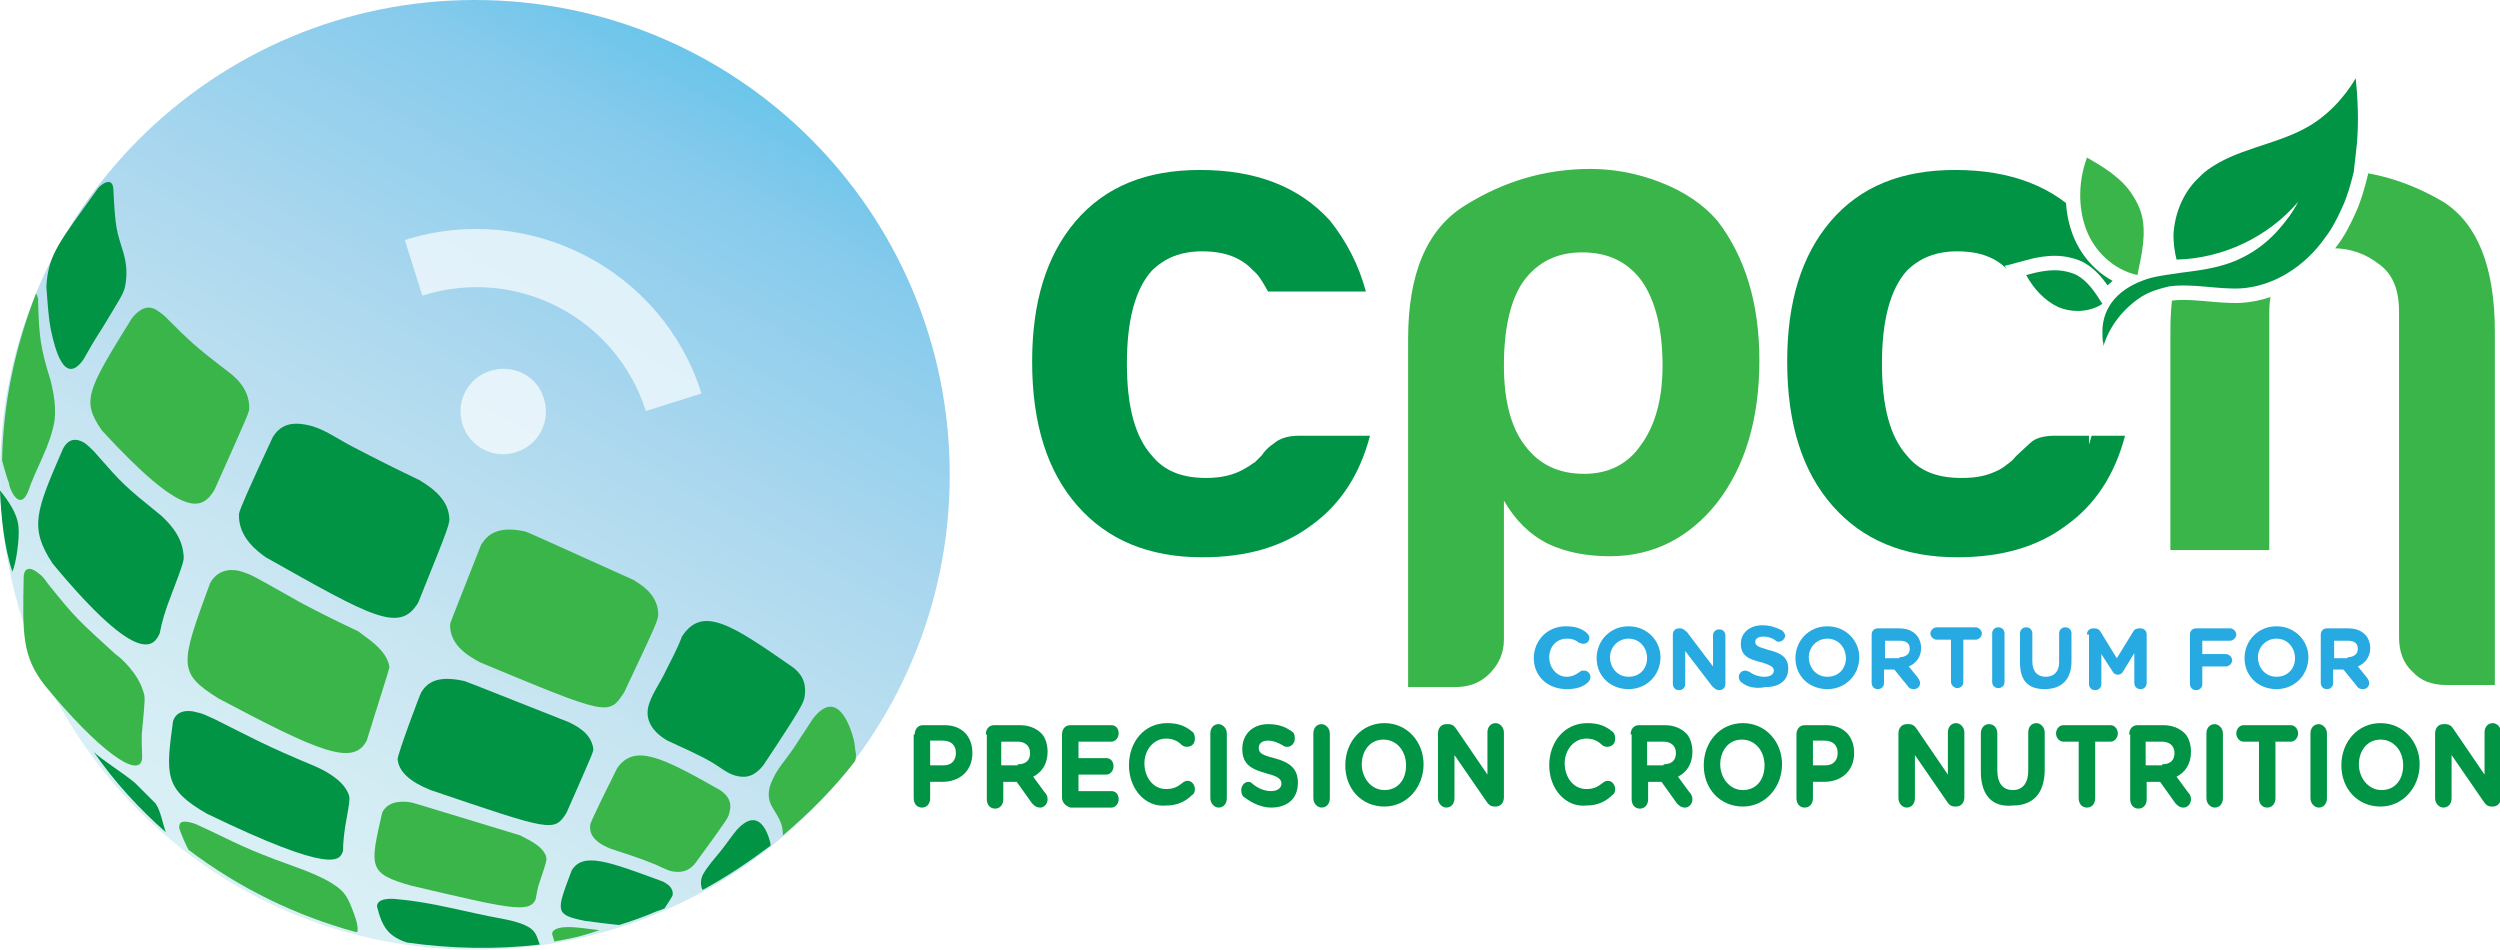 <svg xmlns="http://www.w3.org/2000/svg" xmlns:xlink="http://www.w3.org/1999/xlink" id="&#x421;&#x43B;&#x43E;&#x439;_1" x="0px" y="0px" viewBox="0 0 242.7 92.2" style="enable-background:new 0 0 242.7 92.2;" xml:space="preserve"><style type="text/css">	.st0{opacity:0.68;clip-path:url(#SVGID_2_);}	.st1{clip-path:url(#SVGID_4_);}	.st2{clip-path:url(#SVGID_6_);fill:url(#SVGID_7_);}	.st3{opacity:0.69;clip-path:url(#SVGID_2_);}	.st4{clip-path:url(#SVGID_9_);}	.st5{clip-path:url(#SVGID_11_);fill:#FFFFFF;}	.st6{filter:url(#Adobe_OpacityMaskFilter);}	.st7{enable-background:new    ;}	.st8{clip-path:url(#SVGID_11_);mask:url(#SVGID_12_);}	.st9{clip-path:url(#SVGID_14_);}	.st10{clip-path:url(#SVGID_16_);fill:#FFFFFF;}	.st11{clip-path:url(#SVGID_2_);fill:#009444;}	.st12{clip-path:url(#SVGID_2_);fill:#39B54A;}	.st13{clip-path:url(#SVGID_2_);fill:#009447;}	.st14{clip-path:url(#SVGID_2_);fill:#FFFFFF;}	.st15{clip-path:url(#SVGID_2_);fill:none;stroke:#FFFFFF;stroke-width:2.807;stroke-miterlimit:10;}	.st16{clip-path:url(#SVGID_2_);fill:#27AAE1;}</style><g>	<defs>		<rect id="SVGID_1_" y="0" width="242.7" height="92.2"></rect>	</defs>	<clipPath id="SVGID_2_">		<use xlink:href="#SVGID_1_" style="overflow:visible;"></use>	</clipPath>	<g class="st0">		<g>			<defs>				<rect id="SVGID_3_" x="0" y="0" width="92.2" height="92.2"></rect>			</defs>			<clipPath id="SVGID_4_">				<use xlink:href="#SVGID_3_" style="overflow:visible;"></use>			</clipPath>			<g class="st1">				<defs>					<path id="SVGID_5_" d="M0,46.1c0,25.5,20.6,46.1,46.1,46.1c25.5,0,46.1-20.6,46.1-46.1S71.6,0,46.1,0C20.7,0,0,20.6,0,46.1"></path>				</defs>				<clipPath id="SVGID_6_">					<use xlink:href="#SVGID_5_" style="overflow:visible;"></use>				</clipPath>									<linearGradient id="SVGID_7_" gradientUnits="userSpaceOnUse" x1="0" y1="92.216" x2="1" y2="92.216" gradientTransform="matrix(46.107 -79.86 -79.86 -46.107 7387.435 4337.852)">					<stop offset="0" style="stop-color:#FFFFFF"></stop>					<stop offset="0" style="stop-color:#C8E9F0"></stop>					<stop offset="0.14" style="stop-color:#C0E4EF"></stop>					<stop offset="0.351" style="stop-color:#ABD7EB"></stop>					<stop offset="0.605" style="stop-color:#86C6E7"></stop>					<stop offset="0.891" style="stop-color:#4EB2E3"></stop>					<stop offset="1" style="stop-color:#27AAE1"></stop>				</linearGradient>				<polygon class="st2" points="-39.9,69.1 23.1,-39.9 132.1,23 69.2,132.1     "></polygon>			</g>		</g>	</g>	<g class="st3">		<g>			<defs>				<rect id="SVGID_8_" x="34.5" y="6.6" width="48.4" height="37.5"></rect>			</defs>			<clipPath id="SVGID_9_">				<use xlink:href="#SVGID_8_" style="overflow:visible;"></use>			</clipPath>			<g class="st4">				<defs>					<rect id="SVGID_10_" x="34.5" y="6.6" width="48.4" height="37.5"></rect>				</defs>				<clipPath id="SVGID_11_">					<use xlink:href="#SVGID_10_" style="overflow:visible;"></use>				</clipPath>				<path class="st5" d="M52.8,38.7c0.7,2.2-0.5,4.5-2.7,5.2c-2.2,0.7-4.5-0.5-5.2-2.7c-0.7-2.2,0.5-4.5,2.7-5.2     C49.8,35.3,52.2,36.5,52.8,38.7"></path>				<path class="st5" d="M41,28.7c9.1-2.9,18.8,2.1,21.7,11.2l5.4-1.7c-3.8-12.1-16.8-18.7-28.8-14.9L41,28.7z"></path>				<defs>					<filter id="Adobe_OpacityMaskFilter" filterUnits="userSpaceOnUse" x="34.5" y="6.6" width="48.4" height="28.8">																	</filter>				</defs>				<mask maskUnits="userSpaceOnUse" x="34.5" y="6.6" width="48.4" height="28.8" id="SVGID_12_">					<g class="st6">						<g class="st7">						</g>					</g>				</mask>				<g class="st8">					<g>						<defs>							<rect id="SVGID_13_" x="34.5" y="6.6" width="48.4" height="28.8"></rect>						</defs>						<clipPath id="SVGID_14_">							<use xlink:href="#SVGID_13_" style="overflow:visible;"></use>						</clipPath>						<g class="st9">							<defs>								<rect id="SVGID_15_" x="34.5" y="6.6" width="48.4" height="28.8"></rect>							</defs>							<clipPath id="SVGID_16_">								<use xlink:href="#SVGID_15_" style="overflow:visible;"></use>							</clipPath>							<path class="st10" d="M36.5,14.6c16.8-5.4,34.9,4,40.2,20.8l6.2-2C76.5,13.2,54.8,2,34.5,8.5L36.5,14.6z"></path>						</g>					</g>				</g>			</g>		</g>	</g>	<path class="st11" d="M12.1,28c-0.2,0.6-0.2,0.6-2.2,3.9c-0.6,0.9-1.3,2.1-1.8,3c-1.9,2.7-2.8-1.3-3.1-2.6  c-0.3-1.3-0.4-3.2-0.5-4.5c0.2-3.2,1.3-4.3,5-9.5c0.3-0.4,1.4-1.2,1.5,0c0.2,4,0.3,4,1,6.3C12.1,25,12.5,26.3,12.1,28"></path>	<path class="st12" d="M24.2,39.6c0,0.4,0,0.4-3.4,8c-1.2,1.9-2.9,2.9-10.9-5.8c-2-2.9-1.5-3.8,2.9-10.9c0.8-1,1.6-1.3,2.4-0.8  c0.3,0.2,0.6,0.4,0.9,0.7c2.3,2.3,2.8,2.8,6.2,5.4C22.8,36.6,24.2,37.7,24.2,39.6"></path>	<path class="st11" d="M43.6,50.1c0.1,0.7,0.1,0.7-3,8.4c-1.8,3-4.5,1.4-14.8-4.4c-0.7-0.5-2.7-1.9-2.6-4.2c0-0.3,1.1-2.8,3.3-7.5  c0.6-0.9,1.5-1.7,3.9-1c1.3,0.4,2.7,1.4,3.9,2c1.9,1,4.5,2.3,6.4,3.2C41.5,47.1,43.4,48.2,43.6,50.1"></path>	<path class="st12" d="M63.9,59.5c0,0.7,0,0.7-3.3,7.7c-1.5,2.3-1.5,2.3-14-2.9c-0.7-0.4-3-1.5-2.9-3.7c0-0.1,0-0.1,3-7.7  c0.4-0.6,1.2-2,4.3-1.3c0.3,0.1,0.3,0.1,10.5,4.7C62.1,56.7,63.8,57.6,63.9,59.5"></path>	<path class="st11" d="M78.1,67.7c-0.1,0.5-0.2,0.9-4,6.6c-0.8,1-1.6,1.3-2.7,1c-0.8-0.2-1.6-0.9-2.3-1.3c-1.2-0.7-3-1.5-4.3-2.1  c-1.4-0.8-2.1-1.9-1.9-3.1c0.2-1.2,1.2-2.5,1.7-3.6c0.5-1,1.2-2.3,1.6-3.4c2-3.1,4.9-1.1,10.8,3C77.5,65.2,78.4,66,78.1,67.7"></path>	<path class="st11" d="M17.8,53.7c0.1,0.7,0.1,0.7-1.3,4.4c-0.4,1-0.8,2.3-1,3.4c-0.5,1-1.7,3.7-10.4-6.8c-2.3-3.5-1.6-5.1,1-11.1  c0.2-0.4,0.8-1.4,2.1-0.6c0.3,0.2,0.6,0.5,0.9,0.8c2.9,3.3,2.9,3.3,6.6,6.3C16.1,50.5,17.6,51.8,17.8,53.7"></path>	<path class="st12" d="M37.8,64.7c0,0.2,0,0.2-2.2,7.2c-1.3,2.5-4.6,1.1-14.4-4.1c-4-2.5-3.7-3.3-0.8-11.2c0.9-1.6,2.5-1.3,3.1-1.1  c0.9,0.3,0.9,0.3,4.8,2.5c1.9,1.1,4.6,2.4,6.5,3.3C35.5,61.9,37.5,63,37.8,64.7"></path>	<path class="st11" d="M57.6,72.7c0,0.3,0,0.3-2.6,6.2c-1.2,1.9-1.4,1.8-13.2-2.2c-2-0.8-3.1-1.8-3.2-3c0-0.5,2.2-6.4,2.3-6.5  c0.5-0.8,1.4-1.7,4.1-1.1c0.1,0,0.1,0,10.2,4C55.8,70.4,57.4,71.1,57.6,72.7"></path>	<path class="st12" d="M70.8,78.9c-0.1,0.5-0.1,0.5-3.3,4.9c-0.4,0.5-1,1-2.2,0.8c-0.6-0.1-1.4-0.6-2-0.8c-1.2-0.5-2.8-1-4-1.4  c-1.8-0.7-2.1-1.6-2-2.3c0-0.1,0-0.3,2.6-5.5c1.7-2.5,4.5-1,10,2.1C70.3,77,71.2,77.6,70.8,78.9"></path>	<path class="st12" d="M13.9,67.1c0.2,0.6,0.2,0.6-0.1,3.8c-0.1,0.8,0,1.9,0,2.7c-0.2,2.2-4.3-0.8-9.4-7c-2.3-2.9-2.2-5.1-2.1-10.6  c0-0.5,0.3-1.3,1.5-0.3c0.3,0.2,0.6,0.6,0.8,0.9c2.8,3.5,3,3.6,6.6,6.9C11.8,63.9,13.4,65.4,13.9,67.1"></path>	<path class="st11" d="M33.8,77c0.2,0.5,0.2,0.5-0.3,3.3c-0.1,0.7-0.2,1.6-0.2,2.3C33,83.5,32.5,85,20.1,79c-4.2-2.4-4-3.8-3.3-9  c0.3-0.9,1.2-1.2,2.5-0.8c0.5,0.1,1,0.4,1.5,0.6c4,2,4.8,2.5,9.8,4.6C31.3,74.7,33.2,75.6,33.8,77"></path>	<path class="st12" d="M53,83.1c0.1,0.4,0.1,0.4-0.6,2.5c-0.2,0.5-0.3,1.2-0.4,1.7c-0.6,1.4-2.6,0.9-12-1.3  c-4.3-1.2-4.1-1.8-2.9-7.1c0.6-1.3,2.3-1.1,2.8-1c0.1,0,0.1,0,10.6,3.2C51,81.4,52.6,82,53,83.1"></path>	<path class="st12" d="M2.7,47.8c0.8-2.4,2.2-4.5,2.6-7C5.5,39,5,37.4,4.9,36.9c-1-3.2-1.1-4.3-1.2-7.5c0-0.1,0-0.3,0-0.4  c-0.1-0.3-0.1-0.4-0.2-0.5c-2,5.1-3.2,10.6-3.3,16.2c0.2,0.7,0.4,1.5,0.7,2.3C0.8,47.1,1.8,49.8,2.7,47.8"></path>	<path class="st11" d="M0,47.6c0.1,2.5,0.4,5.5,1.2,7.9c0.4-0.9,0.7-3.3,0.6-4.3C1.7,49.5,0.1,47.8,0,47.6"></path>	<path class="st11" d="M16.1,80.8c-0.3-0.8-0.5-2.1-1-2.8c0,0-1.5-1.5-2-2c-1.2-1-3.3-2.3-4-3C11.1,75.9,13.5,78.5,16.1,80.8"></path>	<path class="st12" d="M18.3,82.5c4.9,3.7,10.4,6.4,16.3,8c0.3,0,0-1.2-0.2-1.7c-0.3-0.8-0.6-1.7-1.2-2.3c-1-1-2.9-1.7-3.6-2  c-4.7-1.7-5.6-2.1-9.3-3.9c-0.4-0.2-0.9-0.4-1.3-0.6c-1.7-0.6-1.6,0.1-1.6,0.4C17.7,81.3,18,81.9,18.3,82.5"></path>	<path class="st11" d="M39.5,91.5c4.2,0.6,8.6,0.7,12.9,0.2c-0.2-0.5-0.3-1.1-0.8-1.5c-0.7-0.6-2.3-0.9-2.8-1  c-3.4-0.6-6.7-1.6-10.2-1.9c-0.7-0.1-2-0.1-2,0.7C37.1,90,37.7,90.9,39.5,91.5"></path>	<path class="st11" d="M56.8,89.4c1.4,0.2,2.4,0.3,3.3,0.4c1-0.3,2.1-0.7,3.1-1.1c0.4-0.2,0.8-0.3,1.3-0.5c0.8-1.2,0.8-1.3,0.8-1.3  c0.1-0.8-0.6-1.1-0.9-1.3c-5.4-2-7.8-2.9-8.9-1.1C54,88.5,53.8,88.8,56.8,89.4"></path>	<path class="st12" d="M58.2,90.3c-1-0.1-2-0.3-3.1-0.3c-0.5,0-1.4,0.1-1.5,0.6c0,0.2,0.2,0.6,0.2,0.8C56.1,91,56.7,90.8,58.2,90.3"></path>	<path class="st11" d="M74.8,82.1c0-0.1,0-0.1,0-0.2c0,0-0.8-4.1-3.3-1.3c-0.5,0.6-1.1,1.5-1.6,2.1c-0.5,0.6-1.2,1.4-1.6,2.1  c-0.2,0.3-0.4,1-0.1,1.6C70.6,85.1,72.8,83.6,74.8,82.1"></path>	<path class="st12" d="M76,81.1c2.6-2.2,5-4.6,7-7.2c0.1-0.3,0.1-0.5,0.1-0.7c-0.1-0.4-0.1-0.9-0.2-1.3c-0.2-0.9-1.5-5.4-4-2.1  c-0.6,0.9-1.3,2-1.9,2.9c-0.6,0.9-1.6,2-2,3c-0.5,1-0.5,1.9,0,2.7C75.8,79.7,76,80.1,76,81.1"></path>	<path class="st13" d="M126.2,42.3h6.8c-1,3.8-2.9,6.7-5.7,8.7c-2.8,2.1-6.3,3.1-10.6,3.1c-5.2,0-9.2-1.7-12.1-5  c-2.9-3.3-4.4-7.9-4.4-14c0-5.8,1.4-10.3,4.2-13.6c2.9-3.4,6.9-5,12.1-5c5.4,0,9.6,1.6,12.6,4.9c1.6,2,2.8,4.3,3.5,6.9h-9.5  c-0.5-0.9-0.9-1.6-1.4-2c-1.2-1.3-2.8-1.9-5-1.9c-2,0-3.6,0.6-4.9,1.9c-1.6,1.8-2.4,4.8-2.4,9s0.8,7.1,2.4,8.9  c1.2,1.5,2.9,2.2,5.3,2.2c1.5,0,2.8-0.3,3.9-1c0.4-0.2,0.7-0.5,0.8-0.5c0.5-0.5,0.5-0.5,0.7-0.7c0.2-0.3,0.5-0.7,1.1-1.1  C124.3,42.5,125.1,42.3,126.2,42.3"></path>	<path class="st12" d="M242.3,66.5h-4.8c-1.4,0-2.5-0.4-3.3-1.3c-0.9-0.8-1.3-2-1.3-3.3V30.3c0-2.2-0.6-3.7-2-4.7  c-1.3-1-2.8-1.5-4.4-1.5c-1.6,0-3.1,0.5-4.3,1.5c-1.2,1-1.9,2.6-1.9,4.7v23.1h-9.6V32.2c0-6.1,1.6-10.3,4.8-12.3  c3.2-2.1,6.8-3.2,10.7-3.4c4,0,7.6,1.1,11,3.1c3.3,2.1,5,6.3,5,12.6V66.5z"></path>	<path class="st12" d="M146,62.1c0,1.3-0.5,2.4-1.4,3.3c-0.9,0.9-2,1.3-3.3,1.3h-4.6V32.9c0-6.3,1.8-10.7,5.6-13  c3.7-2.3,7.7-3.5,12.1-3.5c2.2,0,4.5,0.4,6.8,1.3c2.3,0.9,4.1,2.1,5.5,3.7c2.7,3.5,4.1,8,4.1,13.6c0,5.7-1.4,10.3-4.1,13.8  c-2.7,3.4-6.2,5.2-10.4,5.2c-2.3,0-4.3-0.4-6-1.2c-1.8-0.9-3.2-2.3-4.3-4.2V62.1z M161.4,35.5c0-3.6-0.7-6.3-2-8.2  c-1.4-1.9-3.3-2.8-5.8-2.8c-2.4,0-4.3,0.9-5.7,2.8c-1.2,1.7-1.9,4.4-1.9,8.2c0,3.4,0.7,6,2,7.7c1.4,1.9,3.3,2.8,5.8,2.8  c2.3,0,4.2-0.9,5.5-2.8C160.7,41.3,161.4,38.7,161.4,35.5"></path>	<path class="st11" d="M197.1,43c0.5-0.5,1.4-0.7,2.4-0.7h6.8c-1,3.8-2.9,6.7-5.7,8.7c-2.8,2.1-6.3,3.1-10.6,3.1  c-5.2,0-9.2-1.7-12.1-5c-2.9-3.3-4.4-7.9-4.4-14c0-5.8,1.4-10.3,4.2-13.6c2.9-3.4,6.9-5,12.1-5c5.4,0,9.6,1.6,12.6,4.9  c1.6,2,2.8,4.3,3.5,6.9h-9.5c-0.5-0.9-0.9-1.6-1.4-2c-1.2-1.3-2.8-1.9-5-1.9c-2,0-3.6,0.6-4.9,1.9c-1.6,1.8-2.4,4.8-2.4,9  c0,4.2,0.8,7.1,2.4,8.9c1.2,1.5,2.9,2.2,5.3,2.2c1.5,0,2.5-0.2,3.7-0.8c0.5-0.3,0.2-0.1,1-0.7c0.4-0.3,0.4-0.4,0.7-0.7"></path>	<path class="st14" d="M207.5,26.7c0.4-1.9,0.9-4,0.4-5.9c-0.2-0.7-0.5-1.3-0.9-1.9c-1-1.6-2.8-2.7-4.4-3.6  c-0.8,2.2-0.9,4.7-0.1,6.9C203.3,24.4,205.2,26.2,207.5,26.7"></path>	<path class="st15" d="M207.5,26.7c0.4-1.9,0.9-4,0.4-5.9c-0.2-0.7-0.5-1.3-0.9-1.9c-1-1.6-2.8-2.7-4.4-3.6  c-0.8,2.2-0.9,4.7-0.1,6.9C203.3,24.4,205.2,26.2,207.5,26.7z"></path>	<path class="st14" d="M201.6,26.7c-0.4-0.2-0.8-0.3-1.3-0.4c-1.2-0.2-2.5,0.1-3.6,0.4c0.7,1.3,1.8,2.5,3.1,3.1  c1.4,0.6,3.1,0.5,4.3-0.3C203.4,28.4,202.7,27.3,201.6,26.7"></path>	<path class="st15" d="M201.6,26.7c-0.4-0.2-0.8-0.3-1.3-0.4c-1.2-0.2-2.5,0.1-3.6,0.4c0.7,1.3,1.8,2.5,3.1,3.1  c1.4,0.6,3.1,0.5,4.3-0.3C203.4,28.4,202.7,27.3,201.6,26.7z"></path>	<path class="st14" d="M228.8,14c0.2-2.1,0.1-4.3-0.1-6.4c-1.2,2-2.9,3.8-5,4.9c-3,1.6-6.7,2-9.4,4c-0.4,0.3-0.7,0.6-1,0.9  c-1.4,1.4-2.2,3.4-2.3,5.4c0,0.8,0.1,1.6,0.3,2.4c4.5-0.1,8.9-2.2,11.8-5.6c-0.5,1-1.2,1.9-1.9,2.7c-1.5,1.7-3.4,2.9-5.6,3.5  c-1.8,0.5-3.6,0.6-5.4,0.9c-0.6,0.1-1.2,0.2-1.8,0.4c-1.2,0.4-2.3,1-3.1,1.9c-0.8,0.9-1.2,2-1.2,3.2c0,0.4,0,0.8,0.1,1.2  c0,0.1,0,0.1,0,0.2c0.6-2,2-3.7,3.7-4.8c0.8-0.5,1.8-0.8,2.7-1c2.3-0.3,4.6,0.3,6.9,0.2c3.3-0.2,6.3-2.2,8.2-4.9  c0.7-0.9,1.2-1.9,1.7-3c0.5-1.1,0.8-2.2,1.1-3.4C228.6,15.9,228.7,14.9,228.8,14"></path>	<path class="st15" d="M228.8,14c0.2-2.1,0.1-4.3-0.1-6.4c-1.2,2-2.9,3.8-5,4.9c-3,1.6-6.7,2-9.4,4c-0.4,0.3-0.7,0.6-1,0.9  c-1.4,1.4-2.2,3.4-2.3,5.4c0,0.8,0.1,1.6,0.3,2.4c4.5-0.1,8.9-2.2,11.8-5.6c-0.5,1-1.2,1.9-1.9,2.7c-1.5,1.7-3.4,2.9-5.6,3.5  c-1.8,0.5-3.6,0.6-5.4,0.9c-0.6,0.1-1.2,0.2-1.8,0.4c-1.2,0.4-2.3,1-3.1,1.9c-0.8,0.9-1.2,2-1.2,3.2c0,0.4,0,0.8,0.1,1.2  c0,0.1,0,0.1,0,0.2c0.6-2,2-3.7,3.7-4.8c0.8-0.5,1.8-0.8,2.7-1c2.3-0.3,4.6,0.3,6.9,0.2c3.3-0.2,6.3-2.2,8.2-4.9  c0.7-0.9,1.2-1.9,1.7-3c0.5-1.1,0.8-2.2,1.1-3.4C228.6,15.9,228.7,14.9,228.8,14z"></path>	<path class="st12" d="M207.5,26.7c0.4-1.9,0.9-4,0.4-5.9c-0.2-0.7-0.5-1.3-0.9-1.9c-1-1.6-2.8-2.7-4.4-3.6  c-0.8,2.2-0.9,4.7-0.1,6.9C203.3,24.4,205.2,26.2,207.5,26.7"></path>	<path class="st11" d="M201.6,26.7c-0.4-0.2-0.8-0.3-1.3-0.4c-1.2-0.2-2.5,0.1-3.6,0.4c0.7,1.3,1.8,2.5,3.1,3.1  c1.4,0.6,3.1,0.5,4.3-0.3C203.4,28.4,202.7,27.3,201.6,26.7"></path>	<path class="st11" d="M228.8,14c0.2-2.1,0.1-4.3-0.1-6.4c-1.2,2-2.9,3.8-5,4.9c-3,1.6-6.7,2-9.4,4c-0.4,0.3-0.7,0.6-1,0.9  c-1.4,1.4-2.2,3.4-2.3,5.4c0,0.8,0.1,1.6,0.3,2.4c4.5-0.1,8.9-2.2,11.8-5.6c-0.5,1-1.2,1.9-1.9,2.7c-1.5,1.7-3.4,2.9-5.6,3.5  c-1.8,0.5-3.6,0.6-5.4,0.9c-0.6,0.1-1.2,0.2-1.8,0.4c-1.2,0.4-2.3,1-3.1,1.9c-0.8,0.9-1.2,2-1.2,3.2c0,0.4,0,0.8,0.1,1.2  c0,0.1,0,0.1,0,0.2c0.6-2,2-3.7,3.7-4.8c0.8-0.5,1.8-0.8,2.7-1c2.3-0.3,4.6,0.3,6.9,0.2c3.3-0.2,6.3-2.2,8.2-4.9  c0.7-0.9,1.2-1.9,1.7-3c0.5-1.1,0.8-2.2,1.1-3.4C228.6,15.9,228.7,14.9,228.8,14"></path>	<path class="st16" d="M148.9,63.9L148.9,63.9c0-1.7,1.3-3.1,3.1-3.1c0.9,0,1.5,0.2,2,0.6c0.1,0.1,0.3,0.3,0.3,0.5  c0,0.4-0.3,0.6-0.6,0.6c-0.2,0-0.3-0.1-0.4-0.1c-0.4-0.3-0.7-0.4-1.2-0.4c-1,0-1.7,0.8-1.7,1.8v0c0,1,0.7,1.9,1.7,1.9  c0.5,0,0.9-0.2,1.3-0.5c0.1-0.1,0.2-0.1,0.4-0.1c0.3,0,0.6,0.3,0.6,0.6c0,0.2-0.1,0.4-0.2,0.5c-0.5,0.5-1.2,0.7-2.1,0.7  C150.2,66.9,148.9,65.6,148.9,63.9"></path>	<path class="st16" d="M155,63.9L155,63.9c0-1.7,1.3-3.1,3.1-3.1c1.8,0,3.1,1.4,3.1,3v0c0,1.7-1.3,3.1-3.1,3.1  C156.3,66.9,155,65.6,155,63.9 M159.9,63.9L159.9,63.9c0-1-0.7-1.9-1.8-1.9c-1,0-1.8,0.8-1.8,1.8v0c0,1,0.7,1.9,1.8,1.9  S159.9,64.9,159.9,63.9"></path>	<path class="st16" d="M162.4,61.6c0-0.4,0.3-0.6,0.6-0.6h0.1c0.3,0,0.5,0.2,0.7,0.4l2.5,3.3v-3c0-0.4,0.3-0.6,0.6-0.6  c0.4,0,0.6,0.3,0.6,0.6v4.7c0,0.4-0.3,0.6-0.6,0.6h0c-0.3,0-0.5-0.2-0.7-0.4l-2.6-3.4v3.2c0,0.4-0.3,0.6-0.6,0.6  c-0.4,0-0.6-0.3-0.6-0.6V61.6z"></path>	<path class="st16" d="M169,66.2c-0.1-0.1-0.2-0.3-0.2-0.5c0-0.3,0.3-0.6,0.6-0.6c0.2,0,0.3,0.1,0.4,0.1c0.4,0.3,0.9,0.5,1.5,0.5  c0.5,0,0.9-0.2,0.9-0.6v0c0-0.3-0.2-0.5-1.2-0.8c-1.2-0.3-2-0.6-2-1.8v0c0-1.1,0.9-1.8,2.1-1.8c0.7,0,1.3,0.2,1.9,0.5  c0.1,0.1,0.3,0.3,0.3,0.5c0,0.3-0.3,0.6-0.6,0.6c-0.1,0-0.2,0-0.3-0.1c-0.4-0.3-0.8-0.4-1.2-0.4c-0.5,0-0.8,0.2-0.8,0.5v0  c0,0.4,0.3,0.5,1.3,0.8c1.2,0.3,1.9,0.7,1.9,1.8v0c0,1.2-0.9,1.8-2.2,1.8C170.4,66.9,169.6,66.7,169,66.2"></path>	<path class="st16" d="M174.3,63.9L174.3,63.9c0-1.7,1.3-3.1,3.1-3.1c1.8,0,3.1,1.4,3.1,3v0c0,1.7-1.3,3.1-3.1,3.1  C175.6,66.9,174.3,65.6,174.3,63.9 M179.2,63.9L179.2,63.9c0-1-0.7-1.9-1.8-1.9c-1,0-1.8,0.8-1.8,1.8v0c0,1,0.7,1.9,1.8,1.9  S179.2,64.9,179.2,63.9"></path>	<path class="st16" d="M181.7,61.6c0-0.4,0.3-0.6,0.6-0.6h2c0.8,0,1.3,0.2,1.7,0.6c0.3,0.3,0.5,0.8,0.5,1.3v0c0,0.9-0.5,1.5-1.2,1.8  l0.9,1.1c0.1,0.2,0.2,0.3,0.2,0.5c0,0.4-0.3,0.6-0.6,0.6c-0.3,0-0.5-0.1-0.6-0.3l-1.3-1.6h-1v1.3c0,0.4-0.3,0.6-0.6,0.6  c-0.4,0-0.6-0.3-0.6-0.6V61.6z M184.4,63.8c0.6,0,1-0.3,1-0.8v0c0-0.6-0.4-0.8-1-0.8H183v1.7H184.4z"></path>	<path class="st16" d="M189.2,62.1H188c-0.3,0-0.6-0.3-0.6-0.6c0-0.3,0.3-0.6,0.6-0.6h3.8c0.3,0,0.6,0.3,0.6,0.6  c0,0.3-0.3,0.6-0.6,0.6h-1.2v4.1c0,0.4-0.3,0.6-0.6,0.6s-0.6-0.3-0.6-0.6V62.1z"></path>	<path class="st16" d="M193.4,61.5c0-0.4,0.3-0.6,0.6-0.6c0.4,0,0.6,0.3,0.6,0.6v4.7c0,0.4-0.3,0.6-0.6,0.6c-0.4,0-0.6-0.3-0.6-0.6  V61.5z"></path>	<path class="st16" d="M196.1,64.3v-2.8c0-0.4,0.3-0.6,0.6-0.6c0.4,0,0.6,0.3,0.6,0.6v2.7c0,1,0.5,1.5,1.3,1.5  c0.8,0,1.3-0.5,1.3-1.4v-2.8c0-0.4,0.3-0.6,0.6-0.6c0.4,0,0.6,0.3,0.6,0.6v2.7c0,1.8-1,2.7-2.6,2.7S196.1,66.1,196.1,64.3"></path>	<path class="st16" d="M202.6,61.6c0-0.4,0.3-0.6,0.6-0.6h0.1c0.3,0,0.5,0.1,0.6,0.3l1.6,2.6l1.6-2.6c0.1-0.2,0.3-0.3,0.6-0.3h0.1  c0.4,0,0.6,0.3,0.6,0.6v4.7c0,0.4-0.3,0.6-0.6,0.6c-0.4,0-0.6-0.3-0.6-0.6v-2.9l-1.1,1.8c-0.1,0.2-0.3,0.3-0.5,0.3  c-0.2,0-0.4-0.1-0.5-0.3l-1.1-1.7v2.9c0,0.4-0.3,0.6-0.6,0.6c-0.4,0-0.6-0.3-0.6-0.6V61.6z"></path>	<path class="st16" d="M212.6,61.6c0-0.4,0.3-0.6,0.6-0.6h3.3c0.3,0,0.6,0.3,0.6,0.6c0,0.3-0.3,0.6-0.6,0.6h-2.7v1.3h2.3  c0.3,0,0.6,0.3,0.6,0.6c0,0.3-0.3,0.6-0.6,0.6h-2.3v1.7c0,0.4-0.3,0.6-0.6,0.6c-0.4,0-0.6-0.3-0.6-0.6V61.6z"></path>	<path class="st16" d="M217.9,63.9L217.9,63.9c0-1.7,1.3-3.1,3.1-3.1c1.8,0,3.1,1.4,3.1,3v0c0,1.7-1.3,3.1-3.1,3.1  C219.2,66.9,217.9,65.6,217.9,63.9 M222.8,63.9L222.8,63.9c0-1-0.7-1.9-1.8-1.9c-1,0-1.8,0.8-1.8,1.8v0c0,1,0.7,1.9,1.8,1.9  S222.8,64.9,222.8,63.9"></path>	<path class="st16" d="M225.3,61.6c0-0.4,0.3-0.6,0.6-0.6h2c0.8,0,1.3,0.2,1.7,0.6c0.3,0.3,0.5,0.8,0.5,1.3v0c0,0.9-0.5,1.5-1.2,1.8  l0.9,1.1c0.1,0.2,0.2,0.3,0.2,0.5c0,0.4-0.3,0.6-0.6,0.6c-0.3,0-0.5-0.1-0.6-0.3l-1.3-1.6h-1v1.3c0,0.4-0.3,0.6-0.6,0.6  c-0.4,0-0.6-0.3-0.6-0.6V61.6z M227.9,63.8c0.6,0,1-0.3,1-0.8v0c0-0.6-0.4-0.8-1-0.8h-1.3v1.7H227.9z"></path>	<path class="st11" d="M88.8,71.3c0-0.5,0.3-0.9,0.8-0.9h2.1c1.7,0,2.7,1.1,2.7,2.7v0c0,1.8-1.3,2.8-2.9,2.8h-1.2v1.6  c0,0.5-0.3,0.9-0.8,0.9s-0.8-0.4-0.8-0.9V71.3z M91.6,74.3c0.8,0,1.2-0.5,1.2-1.2v0c0-0.8-0.5-1.2-1.3-1.2h-1.2v2.4H91.6z"></path>	<path class="st11" d="M95.7,71.3c0-0.5,0.3-0.9,0.8-0.9h2.5c0.9,0,1.6,0.3,2.1,0.8c0.4,0.4,0.6,1.1,0.6,1.8v0c0,1.2-0.6,2-1.4,2.4  l1.1,1.5c0.2,0.2,0.3,0.4,0.3,0.7c0,0.5-0.4,0.8-0.7,0.8c-0.4,0-0.6-0.2-0.8-0.4l-1.5-2.1h-1.3v1.7c0,0.5-0.3,0.9-0.8,0.9  s-0.8-0.4-0.8-0.9V71.3z M98.8,74.2c0.8,0,1.2-0.4,1.2-1.1v0c0-0.7-0.5-1.1-1.2-1.1h-1.6v2.3H98.8z"></path>	<path class="st11" d="M103.1,77.4v-6.1c0-0.5,0.3-0.9,0.8-0.9h4c0.4,0,0.7,0.3,0.7,0.8c0,0.4-0.3,0.8-0.7,0.8h-3.2v1.6h2.7  c0.4,0,0.7,0.3,0.7,0.8c0,0.4-0.3,0.8-0.7,0.8h-2.7v1.6h3.2c0.4,0,0.7,0.3,0.7,0.8c0,0.4-0.3,0.8-0.7,0.8h-4  C103.4,78.2,103.1,77.9,103.1,77.4"></path>	<path class="st11" d="M109.6,74.3L109.6,74.3c0-2.3,1.5-4.1,3.7-4.1c1.1,0,1.8,0.3,2.4,0.8c0.2,0.1,0.3,0.4,0.3,0.7  c0,0.5-0.3,0.8-0.8,0.8c-0.2,0-0.4-0.1-0.5-0.2c-0.4-0.4-0.9-0.6-1.5-0.6c-1.2,0-2.1,1.1-2.1,2.4v0c0,1.3,0.8,2.5,2.1,2.5  c0.7,0,1.1-0.2,1.6-0.6c0.1-0.1,0.3-0.2,0.5-0.2c0.4,0,0.7,0.4,0.7,0.8c0,0.3-0.1,0.5-0.3,0.6c-0.6,0.6-1.4,1-2.5,1  C111.2,78.4,109.6,76.6,109.6,74.3"></path>	<path class="st11" d="M117.5,71.2c0-0.5,0.3-0.9,0.8-0.9c0.4,0,0.8,0.4,0.8,0.9v6.3c0,0.5-0.3,0.9-0.8,0.9c-0.4,0-0.8-0.4-0.8-0.9  V71.2z"></path>	<path class="st11" d="M120.8,77.4c-0.2-0.1-0.3-0.4-0.3-0.7c0-0.4,0.3-0.8,0.7-0.8c0.2,0,0.3,0.1,0.4,0.2c0.5,0.4,1.1,0.7,1.8,0.7  c0.6,0,1-0.3,1-0.7v0c0-0.4-0.2-0.7-1.4-1c-1.4-0.4-2.4-0.8-2.4-2.4v0c0-1.4,1-2.4,2.5-2.4c0.9,0,1.6,0.2,2.3,0.7  c0.2,0.1,0.3,0.3,0.3,0.7c0,0.4-0.3,0.8-0.7,0.8c-0.2,0-0.3,0-0.4-0.1c-0.5-0.3-1-0.5-1.5-0.5c-0.6,0-0.9,0.3-0.9,0.7v0  c0,0.5,0.3,0.7,1.5,1c1.5,0.4,2.3,1,2.3,2.4v0c0,1.6-1.1,2.4-2.6,2.4C122.5,78.4,121.6,78,120.8,77.4"></path>	<path class="st11" d="M127.5,71.2c0-0.5,0.3-0.9,0.8-0.9c0.4,0,0.8,0.4,0.8,0.9v6.3c0,0.5-0.3,0.9-0.8,0.9c-0.4,0-0.8-0.4-0.8-0.9  V71.2z"></path>	<path class="st11" d="M130.6,74.3L130.6,74.3c0-2.3,1.6-4.1,3.8-4.1c2.2,0,3.8,1.8,3.8,4v0c0,2.2-1.6,4.1-3.8,4.1  S130.6,76.6,130.6,74.3 M136.5,74.3L136.5,74.3c0-1.4-0.9-2.5-2.2-2.5s-2.1,1.1-2.1,2.4v0c0,1.3,0.9,2.5,2.2,2.5  S136.5,75.7,136.5,74.3"></path>	<path class="st11" d="M139.6,71.2c0-0.5,0.3-0.9,0.8-0.9h0.2c0.4,0,0.6,0.2,0.8,0.5l3,4.4v-4.1c0-0.5,0.3-0.9,0.8-0.9  c0.4,0,0.8,0.4,0.8,0.9v6.3c0,0.5-0.3,0.9-0.8,0.9h-0.1c-0.4,0-0.6-0.2-0.8-0.5l-3.1-4.5v4.2c0,0.5-0.3,0.9-0.8,0.9  c-0.4,0-0.8-0.4-0.8-0.9V71.2z"></path>	<path class="st11" d="M150.4,74.3L150.4,74.3c0-2.3,1.5-4.1,3.7-4.1c1.1,0,1.8,0.3,2.4,0.8c0.2,0.1,0.3,0.4,0.3,0.7  c0,0.5-0.3,0.8-0.8,0.8c-0.2,0-0.4-0.1-0.5-0.2c-0.4-0.4-0.9-0.6-1.5-0.6c-1.2,0-2.1,1.1-2.1,2.4v0c0,1.3,0.8,2.5,2.1,2.5  c0.7,0,1.1-0.2,1.6-0.6c0.1-0.1,0.3-0.2,0.5-0.2c0.4,0,0.7,0.4,0.7,0.8c0,0.3-0.1,0.5-0.3,0.6c-0.6,0.6-1.4,1-2.5,1  C152,78.4,150.4,76.6,150.4,74.3"></path>	<path class="st11" d="M158.3,71.3c0-0.5,0.3-0.9,0.8-0.9h2.5c0.9,0,1.6,0.3,2.1,0.8c0.4,0.4,0.6,1.1,0.6,1.8v0c0,1.2-0.6,2-1.4,2.4  l1.1,1.5c0.2,0.2,0.3,0.4,0.3,0.7c0,0.5-0.4,0.8-0.7,0.8c-0.4,0-0.6-0.2-0.8-0.4l-1.5-2.1h-1.3v1.7c0,0.5-0.3,0.9-0.8,0.9  s-0.8-0.4-0.8-0.9V71.3z M161.5,74.2c0.8,0,1.2-0.4,1.2-1.1v0c0-0.7-0.5-1.1-1.2-1.1h-1.6v2.3H161.5z"></path>	<path class="st11" d="M165.4,74.3L165.4,74.3c0-2.3,1.6-4.1,3.8-4.1c2.2,0,3.8,1.8,3.8,4v0c0,2.2-1.6,4.1-3.8,4.1  S165.4,76.6,165.4,74.3 M171.3,74.3L171.3,74.3c0-1.4-0.9-2.5-2.2-2.5s-2.1,1.1-2.1,2.4v0c0,1.3,0.9,2.5,2.2,2.5  S171.3,75.7,171.3,74.3"></path>	<path class="st11" d="M174.4,71.3c0-0.5,0.3-0.9,0.8-0.9h2.1c1.7,0,2.7,1.1,2.7,2.7v0c0,1.8-1.3,2.8-2.9,2.8H176v1.6  c0,0.5-0.3,0.9-0.8,0.9s-0.8-0.4-0.8-0.9V71.3z M177.2,74.3c0.8,0,1.2-0.5,1.2-1.2v0c0-0.8-0.5-1.2-1.3-1.2H176v2.4H177.2z"></path>	<path class="st11" d="M184.3,71.2c0-0.5,0.3-0.9,0.8-0.9h0.2c0.4,0,0.6,0.2,0.8,0.5l3,4.4v-4.1c0-0.5,0.3-0.9,0.8-0.9  c0.4,0,0.8,0.4,0.8,0.9v6.3c0,0.5-0.3,0.9-0.8,0.9h-0.1c-0.4,0-0.6-0.2-0.8-0.5l-3.1-4.5v4.2c0,0.5-0.3,0.9-0.8,0.9  c-0.4,0-0.8-0.4-0.8-0.9V71.2z"></path>	<path class="st11" d="M192.3,74.9v-3.7c0-0.5,0.3-0.9,0.8-0.9s0.8,0.4,0.8,0.9v3.6c0,1.3,0.6,1.9,1.5,1.9s1.5-0.6,1.5-1.9v-3.7  c0-0.5,0.3-0.9,0.8-0.9c0.4,0,0.8,0.4,0.8,0.9v3.6c0,2.4-1.2,3.5-3.1,3.5C193.4,78.4,192.3,77.2,192.3,74.9"></path>	<path class="st11" d="M201.8,72h-1.5c-0.4,0-0.7-0.4-0.7-0.8c0-0.4,0.3-0.8,0.7-0.8h4.6c0.4,0,0.7,0.4,0.7,0.8  c0,0.4-0.3,0.8-0.7,0.8h-1.5v5.5c0,0.5-0.3,0.9-0.8,0.9s-0.8-0.4-0.8-0.9V72z"></path>	<path class="st11" d="M206.7,71.3c0-0.5,0.3-0.9,0.8-0.9h2.5c0.9,0,1.6,0.3,2.1,0.8c0.4,0.4,0.6,1.1,0.6,1.8v0c0,1.2-0.6,2-1.4,2.4  l1.1,1.5c0.2,0.2,0.3,0.4,0.3,0.7c0,0.5-0.4,0.8-0.7,0.8c-0.4,0-0.6-0.2-0.8-0.4l-1.5-2.1h-1.3v1.7c0,0.5-0.3,0.9-0.8,0.9  s-0.8-0.4-0.8-0.9V71.3z M209.9,74.2c0.8,0,1.2-0.4,1.2-1.1v0c0-0.7-0.5-1.1-1.2-1.1h-1.6v2.3H209.9z"></path>	<path class="st11" d="M214.2,71.2c0-0.5,0.3-0.9,0.8-0.9c0.4,0,0.8,0.4,0.8,0.9v6.3c0,0.5-0.3,0.9-0.8,0.9c-0.4,0-0.8-0.4-0.8-0.9  V71.2z"></path>	<path class="st11" d="M219.3,72h-1.5c-0.4,0-0.7-0.4-0.7-0.8c0-0.4,0.3-0.8,0.7-0.8h4.6c0.4,0,0.7,0.4,0.7,0.8  c0,0.4-0.3,0.8-0.7,0.8h-1.5v5.5c0,0.5-0.3,0.9-0.8,0.9s-0.8-0.4-0.8-0.9V72z"></path>	<path class="st11" d="M224.3,71.2c0-0.5,0.3-0.9,0.8-0.9c0.4,0,0.8,0.4,0.8,0.9v6.3c0,0.5-0.3,0.9-0.8,0.9c-0.4,0-0.8-0.4-0.8-0.9  V71.2z"></path>	<path class="st11" d="M227.3,74.3L227.3,74.3c0-2.3,1.6-4.1,3.8-4.1c2.2,0,3.8,1.8,3.8,4v0c0,2.2-1.6,4.1-3.8,4.1  S227.3,76.6,227.3,74.3 M233.3,74.3L233.3,74.3c0-1.4-0.9-2.5-2.2-2.5s-2.1,1.1-2.1,2.4v0c0,1.3,0.9,2.5,2.2,2.5  S233.3,75.7,233.3,74.3"></path>	<path class="st11" d="M236.4,71.2c0-0.5,0.3-0.9,0.8-0.9h0.2c0.4,0,0.6,0.2,0.8,0.5l3,4.4v-4.1c0-0.5,0.3-0.9,0.8-0.9  c0.4,0,0.8,0.4,0.8,0.9v6.3c0,0.5-0.3,0.9-0.8,0.9h-0.1c-0.4,0-0.6-0.2-0.8-0.5l-3.1-4.5v4.2c0,0.5-0.3,0.9-0.8,0.9  c-0.4,0-0.8-0.4-0.8-0.9V71.2z"></path></g></svg>